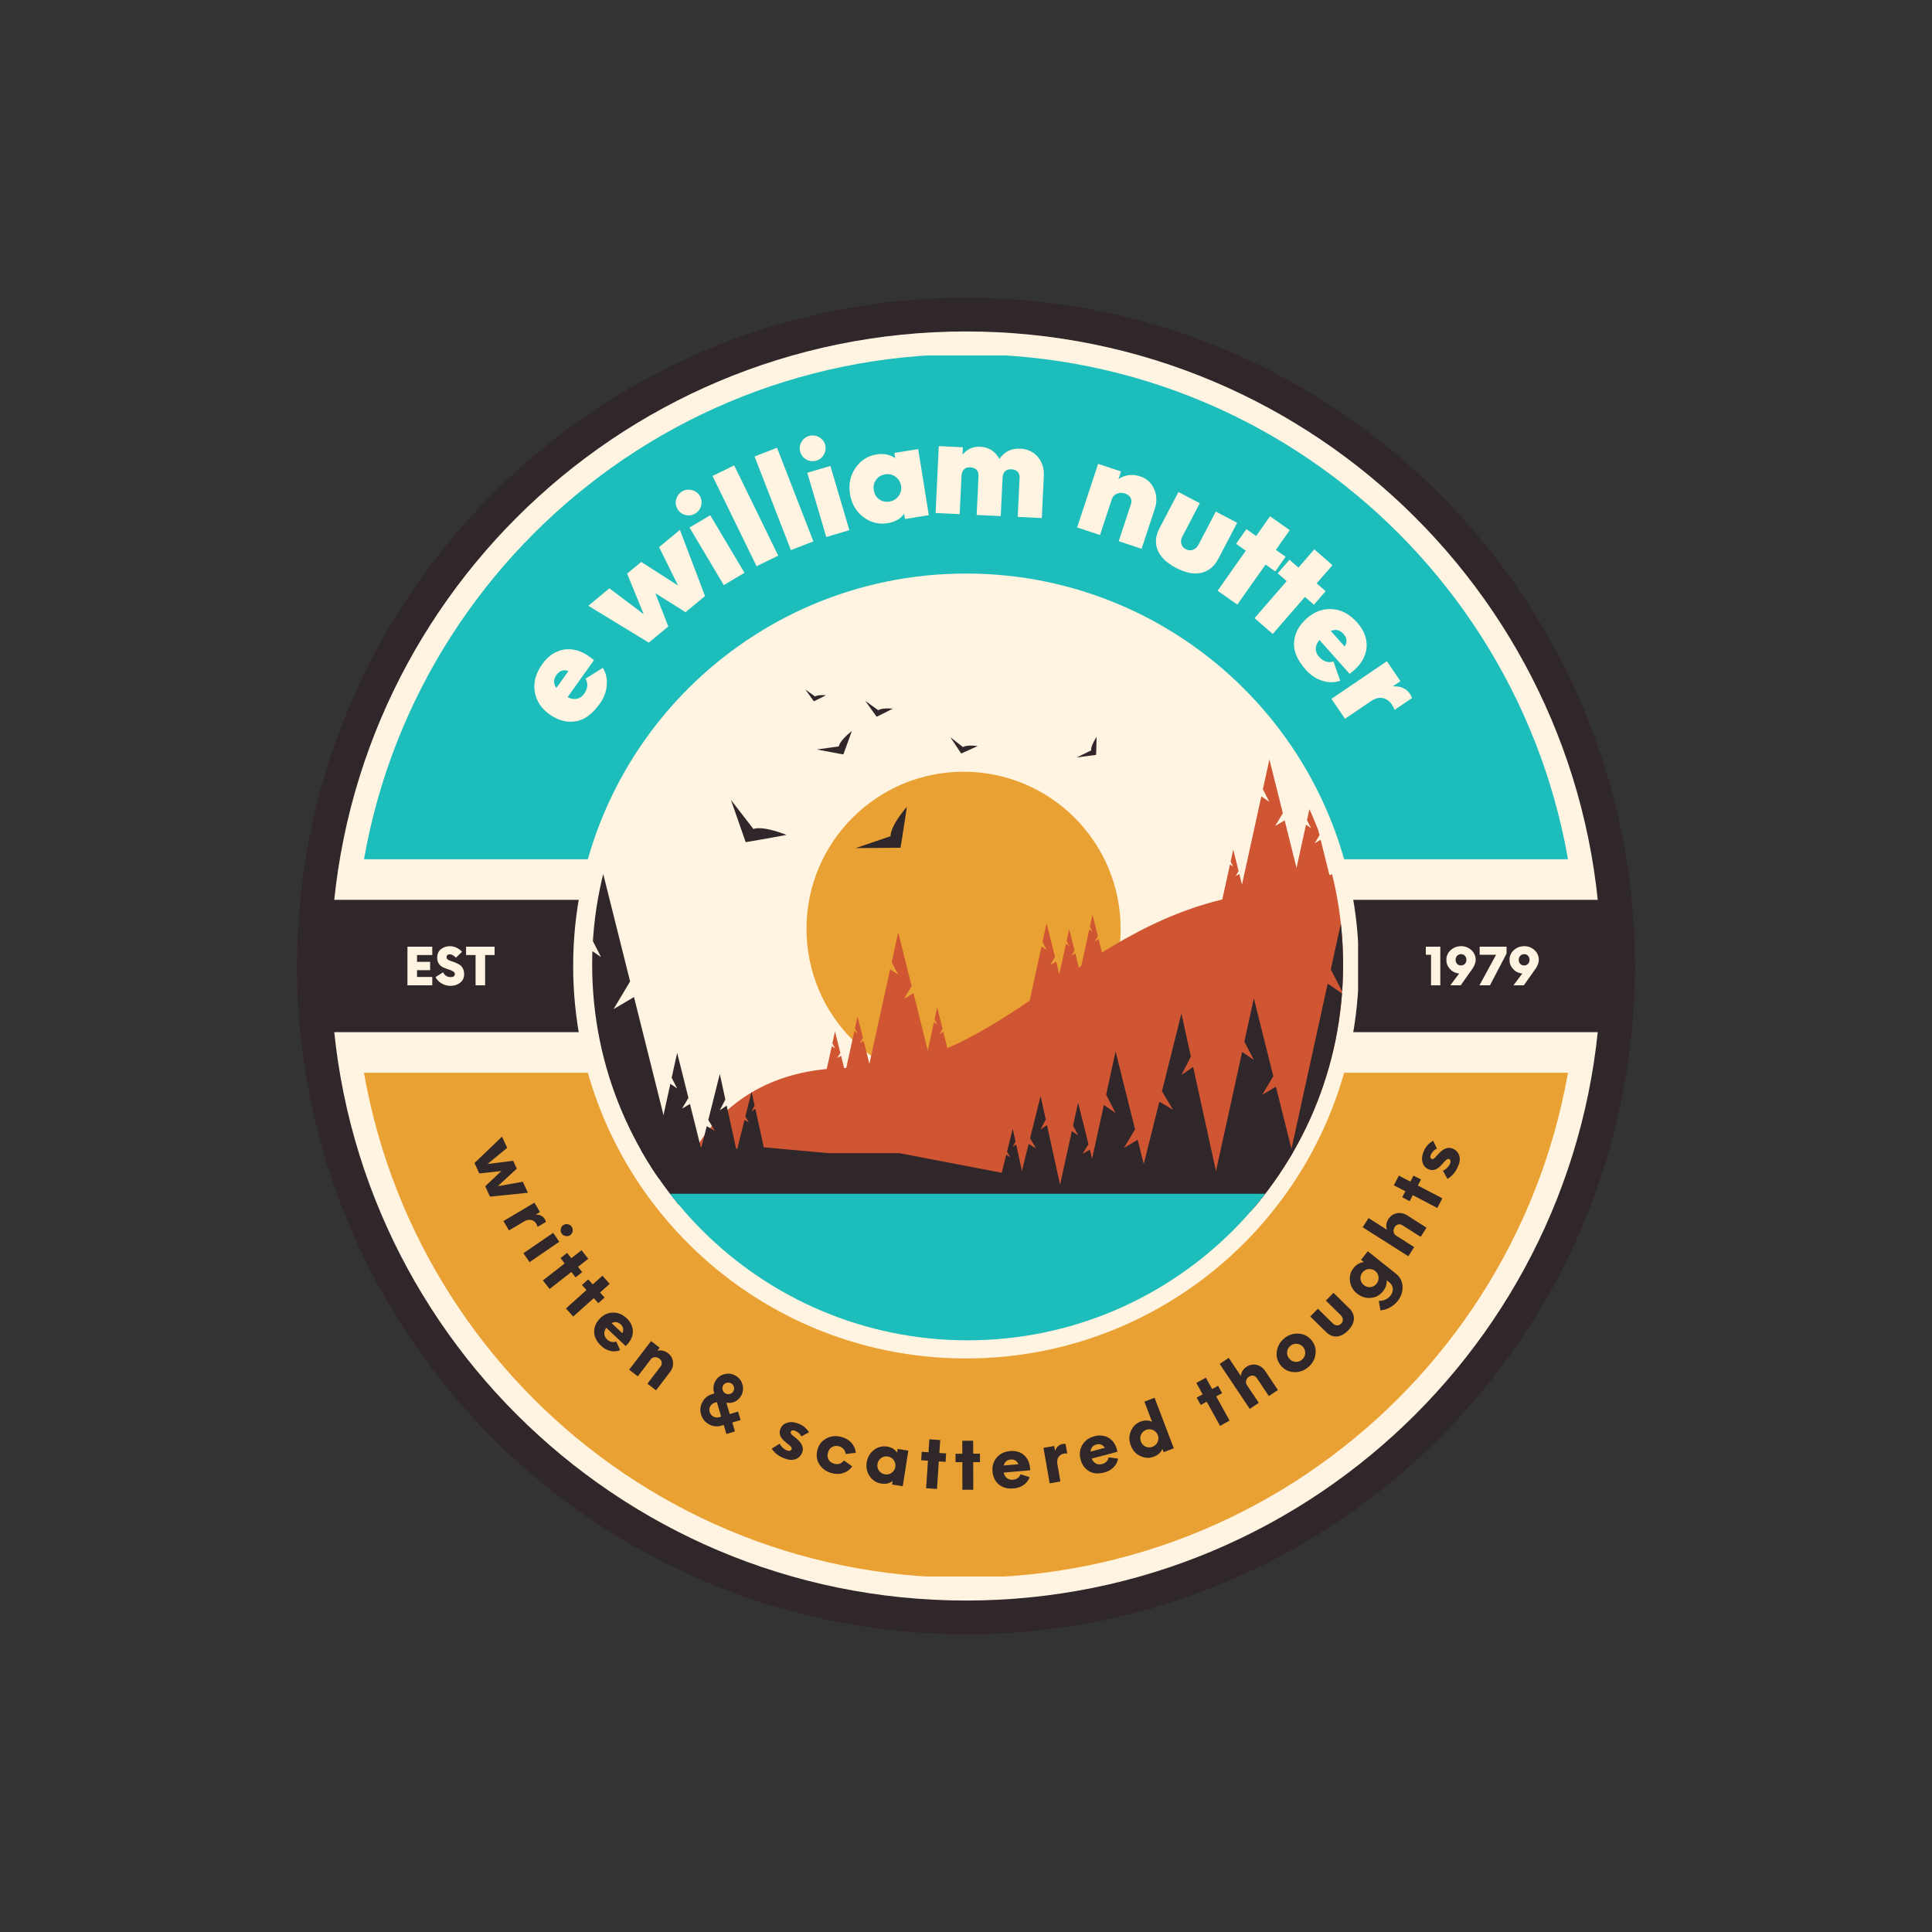 <svg xmlns="http://www.w3.org/2000/svg" xmlns:xlink="http://www.w3.org/1999/xlink" width="500" zoomAndPan="magnify" viewBox="0 0 375 375" height="500" preserveAspectRatio="xMidYMid meet" version="1.0"><rect x="0" y="0" width="375" height="375" fill="#333333" stroke="none"/><defs><g/><clipPath id="8d9423f545"><path d="M 57.656 57.781 L 317.344 57.781 L 317.344 317.473 L 57.656 317.473 Z M 57.656 57.781 " clip-rule="nonzero"/></clipPath><clipPath id="25d2f08c5e"><path d="M 187.5 57.781 C 115.789 57.781 57.656 115.859 57.656 187.5 C 57.656 259.141 115.789 317.219 187.5 317.219 C 259.211 317.219 317.344 259.141 317.344 187.5 C 317.344 115.859 259.211 57.781 187.5 57.781 Z M 187.5 57.781 " clip-rule="nonzero"/></clipPath><clipPath id="559358b57d"><path d="M 64.215 64.336 L 311 64.336 L 311 310.664 L 64.215 310.664 Z M 64.215 64.336 " clip-rule="nonzero"/></clipPath><clipPath id="3c720ccd69"><path d="M 187.5 64.336 C 119.41 64.336 64.215 119.477 64.215 187.5 C 64.215 255.523 119.41 310.664 187.5 310.664 C 255.59 310.664 310.785 255.523 310.785 187.5 C 310.785 119.477 255.59 64.336 187.5 64.336 Z M 187.5 64.336 " clip-rule="nonzero"/></clipPath><clipPath id="f078b0e2a9"><path d="M 68.75 187.5 L 306.5 187.5 L 306.5 306 L 68.75 306 Z M 68.75 187.5 " clip-rule="nonzero"/></clipPath><clipPath id="267d22aa42"><path d="M 68.492 68.996 L 306.242 68.996 L 306.242 187.496 L 68.492 187.496 Z M 68.492 68.996 " clip-rule="nonzero"/></clipPath><clipPath id="eb43218c73"><path d="M 67.336 166.785 L 307.664 166.785 L 307.664 208.215 L 67.336 208.215 Z M 67.336 166.785 " clip-rule="nonzero"/></clipPath><clipPath id="ac4d196b64"><path d="M 62.863 174.656 L 312.137 174.656 L 312.137 200.344 L 62.863 200.344 Z M 62.863 174.656 " clip-rule="nonzero"/></clipPath><clipPath id="23d93fbcb3"><path d="M 111.25 111.324 L 264 111.324 L 264 263.676 L 111.25 263.676 Z M 111.25 111.324 " clip-rule="nonzero"/></clipPath><clipPath id="fbe9a49059"><path d="M 187.5 111.324 C 145.387 111.324 111.25 145.43 111.25 187.5 C 111.25 229.57 145.387 263.676 187.5 263.676 C 229.613 263.676 263.75 229.57 263.75 187.5 C 263.75 145.43 229.613 111.324 187.5 111.324 Z M 187.5 111.324 " clip-rule="nonzero"/></clipPath><clipPath id="4a272d4e01"><path d="M 114.512 114.391 L 261 114.391 L 261 260.641 L 114.512 260.641 Z M 114.512 114.391 " clip-rule="nonzero"/></clipPath><clipPath id="dfd7f0c279"><path d="M 156 149 L 218 149 L 218 211 L 156 211 Z M 156 149 " clip-rule="nonzero"/></clipPath><clipPath id="47d126cbea"><path d="M 187.816 260.152 C 147.566 260.152 114.938 227.52 114.938 187.27 C 114.938 147.02 147.566 114.391 187.816 114.391 C 228.066 114.391 260.695 147.02 260.695 187.27 C 260.695 227.52 228.066 260.152 187.816 260.152 " clip-rule="nonzero"/></clipPath><clipPath id="8ec4a3043b"><path d="M 131 163 L 260.734 163 L 260.734 237 L 131 237 Z M 131 163 " clip-rule="nonzero"/></clipPath><clipPath id="34dc6cee66"><path d="M 187.816 260.152 C 147.566 260.152 114.938 227.52 114.938 187.27 C 114.938 147.02 147.566 114.391 187.816 114.391 C 228.066 114.391 260.695 147.02 260.695 187.27 C 260.695 227.52 228.066 260.152 187.816 260.152 " clip-rule="nonzero"/></clipPath><clipPath id="197fdad3aa"><path d="M 114.828 222 L 216 222 L 216 235 L 114.828 235 Z M 114.828 222 " clip-rule="nonzero"/></clipPath><clipPath id="0f8fbbb8cb"><path d="M 187.816 260.152 C 147.566 260.152 114.938 227.52 114.938 187.27 C 114.938 147.02 147.566 114.391 187.816 114.391 C 228.066 114.391 260.695 147.02 260.695 187.27 C 260.695 227.52 228.066 260.152 187.816 260.152 " clip-rule="nonzero"/></clipPath><clipPath id="aeadef1f02"><path d="M 248 176 L 260.734 176 L 260.734 233 L 248 233 Z M 248 176 " clip-rule="nonzero"/></clipPath><clipPath id="5233ce0774"><path d="M 187.816 260.152 C 147.566 260.152 114.938 227.52 114.938 187.27 C 114.938 147.02 147.566 114.391 187.816 114.391 C 228.066 114.391 260.695 147.02 260.695 187.27 C 260.695 227.52 228.066 260.152 187.816 260.152 " clip-rule="nonzero"/></clipPath><clipPath id="17de1ef1e2"><path d="M 168 180 L 182 180 L 182 210 L 168 210 Z M 168 180 " clip-rule="nonzero"/></clipPath><clipPath id="a80440ee04"><path d="M 187.816 260.152 C 147.566 260.152 114.938 227.52 114.938 187.27 C 114.938 147.02 147.566 114.391 187.816 114.391 C 228.066 114.391 260.695 147.02 260.695 187.27 C 260.695 227.52 228.066 260.152 187.816 260.152 " clip-rule="nonzero"/></clipPath><clipPath id="3d5eba5eec"><path d="M 240 147 L 254 147 L 254 176 L 240 176 Z M 240 147 " clip-rule="nonzero"/></clipPath><clipPath id="5b3c7b3aa4"><path d="M 187.816 260.152 C 147.566 260.152 114.938 227.52 114.938 187.27 C 114.938 147.02 147.566 114.391 187.816 114.391 C 228.066 114.391 260.695 147.02 260.695 187.27 C 260.695 227.52 228.066 260.152 187.816 260.152 " clip-rule="nonzero"/></clipPath><clipPath id="e35eead7d3"><path d="M 164 197 L 170 197 L 170 209 L 164 209 Z M 164 197 " clip-rule="nonzero"/></clipPath><clipPath id="f6b4222d50"><path d="M 187.816 260.152 C 147.566 260.152 114.938 227.52 114.938 187.27 C 114.938 147.02 147.566 114.391 187.816 114.391 C 228.066 114.391 260.695 147.02 260.695 187.27 C 260.695 227.52 228.066 260.152 187.816 260.152 " clip-rule="nonzero"/></clipPath><clipPath id="0bbd6a99de"><path d="M 179 195 L 185 195 L 185 207 L 179 207 Z M 179 195 " clip-rule="nonzero"/></clipPath><clipPath id="c48caf67a5"><path d="M 187.816 260.152 C 147.566 260.152 114.938 227.52 114.938 187.27 C 114.938 147.02 147.566 114.391 187.816 114.391 C 228.066 114.391 260.695 147.02 260.695 187.27 C 260.695 227.52 228.066 260.152 187.816 260.152 " clip-rule="nonzero"/></clipPath><clipPath id="8478a4cc7b"><path d="M 236 164 L 243 164 L 243 177 L 236 177 Z M 236 164 " clip-rule="nonzero"/></clipPath><clipPath id="5d8de6e6fb"><path d="M 187.816 260.152 C 147.566 260.152 114.938 227.52 114.938 187.27 C 114.938 147.02 147.566 114.391 187.816 114.391 C 228.066 114.391 260.695 147.02 260.695 187.27 C 260.695 227.52 228.066 260.152 187.816 260.152 " clip-rule="nonzero"/></clipPath><clipPath id="c2b3b9ed2b"><path d="M 205 180 L 211 180 L 211 192 L 205 192 Z M 205 180 " clip-rule="nonzero"/></clipPath><clipPath id="a1720731ab"><path d="M 187.816 260.152 C 147.566 260.152 114.938 227.52 114.938 187.27 C 114.938 147.02 147.566 114.391 187.816 114.391 C 228.066 114.391 260.695 147.02 260.695 187.27 C 260.695 227.52 228.066 260.152 187.816 260.152 " clip-rule="nonzero"/></clipPath><clipPath id="f7847ebe61"><path d="M 209 177 L 215 177 L 215 189 L 209 189 Z M 209 177 " clip-rule="nonzero"/></clipPath><clipPath id="9d6192109f"><path d="M 187.816 260.152 C 147.566 260.152 114.938 227.52 114.938 187.27 C 114.938 147.02 147.566 114.391 187.816 114.391 C 228.066 114.391 260.695 147.02 260.695 187.27 C 260.695 227.52 228.066 260.152 187.816 260.152 " clip-rule="nonzero"/></clipPath><clipPath id="ed65f8b421"><path d="M 250 155 L 259 155 L 259 174 L 250 174 Z M 250 155 " clip-rule="nonzero"/></clipPath><clipPath id="431b8bf8e6"><path d="M 187.816 260.152 C 147.566 260.152 114.938 227.52 114.938 187.27 C 114.938 147.02 147.566 114.391 187.816 114.391 C 228.066 114.391 260.695 147.02 260.695 187.27 C 260.695 227.52 228.066 260.152 187.816 260.152 " clip-rule="nonzero"/></clipPath><clipPath id="053867f2e6"><path d="M 199 179 L 208 179 L 208 197 L 199 197 Z M 199 179 " clip-rule="nonzero"/></clipPath><clipPath id="3595f031de"><path d="M 187.816 260.152 C 147.566 260.152 114.938 227.52 114.938 187.27 C 114.938 147.02 147.566 114.391 187.816 114.391 C 228.066 114.391 260.695 147.02 260.695 187.27 C 260.695 227.52 228.066 260.152 187.816 260.152 " clip-rule="nonzero"/></clipPath><clipPath id="15be61c349"><path d="M 159 200 L 165 200 L 165 212 L 159 212 Z M 159 200 " clip-rule="nonzero"/></clipPath><clipPath id="207421a777"><path d="M 187.816 260.152 C 147.566 260.152 114.938 227.52 114.938 187.27 C 114.938 147.02 147.566 114.391 187.816 114.391 C 228.066 114.391 260.695 147.02 260.695 187.27 C 260.695 227.52 228.066 260.152 187.816 260.152 " clip-rule="nonzero"/></clipPath><clipPath id="0ff5db21cb"><path d="M 114.828 167 L 132 167 L 132 229 L 114.828 229 Z M 114.828 167 " clip-rule="nonzero"/></clipPath><clipPath id="f4632a9b07"><path d="M 187.816 260.152 C 147.566 260.152 114.938 227.52 114.938 187.27 C 114.938 147.02 147.566 114.391 187.816 114.391 C 228.066 114.391 260.695 147.02 260.695 187.27 C 260.695 227.52 228.066 260.152 187.816 260.152 " clip-rule="nonzero"/></clipPath><clipPath id="a6c2c2efc4"><path d="M 234 193 L 254 193 L 254 235 L 234 235 Z M 234 193 " clip-rule="nonzero"/></clipPath><clipPath id="1086104e4d"><path d="M 187.816 260.152 C 147.566 260.152 114.938 227.52 114.938 187.27 C 114.938 147.02 147.566 114.391 187.816 114.391 C 228.066 114.391 260.695 147.02 260.695 187.27 C 260.695 227.52 228.066 260.152 187.816 260.152 " clip-rule="nonzero"/></clipPath><clipPath id="dbb8a7acc0"><path d="M 207 204 L 227 204 L 227 245 L 207 245 Z M 207 204 " clip-rule="nonzero"/></clipPath><clipPath id="290cf099bf"><path d="M 187.816 260.152 C 147.566 260.152 114.938 227.52 114.938 187.27 C 114.938 147.02 147.566 114.391 187.816 114.391 C 228.066 114.391 260.695 147.02 260.695 187.27 C 260.695 227.52 228.066 260.152 187.816 260.152 " clip-rule="nonzero"/></clipPath><clipPath id="de6ce0ad4e"><path d="M 204 214 L 215 214 L 215 236 L 204 236 Z M 204 214 " clip-rule="nonzero"/></clipPath><clipPath id="439f861e59"><path d="M 187.816 260.152 C 147.566 260.152 114.938 227.52 114.938 187.27 C 114.938 147.02 147.566 114.391 187.816 114.391 C 228.066 114.391 260.695 147.02 260.695 187.27 C 260.695 227.52 228.066 260.152 187.816 260.152 " clip-rule="nonzero"/></clipPath><clipPath id="978cb4d605"><path d="M 126 204 L 138 204 L 138 228 L 126 228 Z M 126 204 " clip-rule="nonzero"/></clipPath><clipPath id="2ee08d1035"><path d="M 187.816 260.152 C 147.566 260.152 114.938 227.52 114.938 187.27 C 114.938 147.02 147.566 114.391 187.816 114.391 C 228.066 114.391 260.695 147.02 260.695 187.27 C 260.695 227.52 228.066 260.152 187.816 260.152 " clip-rule="nonzero"/></clipPath><clipPath id="23a045f82d"><path d="M 219 196 L 239 196 L 239 238 L 219 238 Z M 219 196 " clip-rule="nonzero"/></clipPath><clipPath id="e989840dbc"><path d="M 187.816 260.152 C 147.566 260.152 114.938 227.52 114.938 187.27 C 114.938 147.02 147.566 114.391 187.816 114.391 C 228.066 114.391 260.695 147.02 260.695 187.27 C 260.695 227.52 228.066 260.152 187.816 260.152 " clip-rule="nonzero"/></clipPath><clipPath id="8212c5281d"><path d="M 260 198 L 260.734 198 L 260.734 240 L 260 240 Z M 260 198 " clip-rule="nonzero"/></clipPath><clipPath id="2b1454c471"><path d="M 187.816 260.152 C 147.566 260.152 114.938 227.52 114.938 187.27 C 114.938 147.02 147.566 114.391 187.816 114.391 C 228.066 114.391 260.695 147.02 260.695 187.27 C 260.695 227.52 228.066 260.152 187.816 260.152 " clip-rule="nonzero"/></clipPath><clipPath id="e66d8a6d82"><path d="M 196 212 L 207 212 L 207 235 L 196 235 Z M 196 212 " clip-rule="nonzero"/></clipPath><clipPath id="b6b945c5ed"><path d="M 187.816 260.152 C 147.566 260.152 114.938 227.52 114.938 187.27 C 114.938 147.02 147.566 114.391 187.816 114.391 C 228.066 114.391 260.695 147.02 260.695 187.27 C 260.695 227.52 228.066 260.152 187.816 260.152 " clip-rule="nonzero"/></clipPath><clipPath id="21a3944c36"><path d="M 133 208 L 145 208 L 145 233 L 133 233 Z M 133 208 " clip-rule="nonzero"/></clipPath><clipPath id="2164e13c15"><path d="M 187.816 260.152 C 147.566 260.152 114.938 227.52 114.938 187.27 C 114.938 147.02 147.566 114.391 187.816 114.391 C 228.066 114.391 260.695 147.02 260.695 187.27 C 260.695 227.52 228.066 260.152 187.816 260.152 " clip-rule="nonzero"/></clipPath><clipPath id="bf61c2b839"><path d="M 193 219 L 200 219 L 200 232 L 193 232 Z M 193 219 " clip-rule="nonzero"/></clipPath><clipPath id="3f193c2c0e"><path d="M 187.816 260.152 C 147.566 260.152 114.938 227.52 114.938 187.27 C 114.938 147.02 147.566 114.391 187.816 114.391 C 228.066 114.391 260.695 147.02 260.695 187.27 C 260.695 227.52 228.066 260.152 187.816 260.152 " clip-rule="nonzero"/></clipPath><clipPath id="3ac57a4370"><path d="M 142 211 L 149 211 L 149 225 L 142 225 Z M 142 211 " clip-rule="nonzero"/></clipPath><clipPath id="4ab6914bbc"><path d="M 187.816 260.152 C 147.566 260.152 114.938 227.52 114.938 187.27 C 114.938 147.02 147.566 114.391 187.816 114.391 C 228.066 114.391 260.695 147.02 260.695 187.27 C 260.695 227.52 228.066 260.152 187.816 260.152 " clip-rule="nonzero"/></clipPath><clipPath id="95d102aac8"><path d="M 114.828 189 L 117 189 L 117 230 L 114.828 230 Z M 114.828 189 " clip-rule="nonzero"/></clipPath><clipPath id="53553c4549"><path d="M 187.816 260.152 C 147.566 260.152 114.938 227.52 114.938 187.27 C 114.938 147.02 147.566 114.391 187.816 114.391 C 228.066 114.391 260.695 147.02 260.695 187.27 C 260.695 227.52 228.066 260.152 187.816 260.152 " clip-rule="nonzero"/></clipPath><clipPath id="a76ce141b1"><path d="M 114.828 231 L 260.734 231 L 260.734 260.152 L 114.828 260.152 Z M 114.828 231 " clip-rule="nonzero"/></clipPath><clipPath id="458037d3cc"><path d="M 187.816 260.152 C 147.566 260.152 114.938 227.52 114.938 187.27 C 114.938 147.02 147.566 114.391 187.816 114.391 C 228.066 114.391 260.695 147.02 260.695 187.27 C 260.695 227.52 228.066 260.152 187.816 260.152 " clip-rule="nonzero"/></clipPath><clipPath id="1f7fbb55e6"><path d="M 218 248 L 260.734 248 L 260.734 260.152 L 218 260.152 Z M 218 248 " clip-rule="nonzero"/></clipPath><clipPath id="2b66c1e23b"><path d="M 187.816 260.152 C 147.566 260.152 114.938 227.52 114.938 187.27 C 114.938 147.02 147.566 114.391 187.816 114.391 C 228.066 114.391 260.695 147.02 260.695 187.27 C 260.695 227.52 228.066 260.152 187.816 260.152 " clip-rule="nonzero"/></clipPath><clipPath id="fdf2dfc864"><path d="M 158 141 L 166 141 L 166 147 L 158 147 Z M 158 141 " clip-rule="nonzero"/></clipPath><clipPath id="ac900a7eb7"><path d="M 187.816 260.152 C 147.566 260.152 114.938 227.52 114.938 187.27 C 114.938 147.02 147.566 114.391 187.816 114.391 C 228.066 114.391 260.695 147.02 260.695 187.27 C 260.695 227.52 228.066 260.152 187.816 260.152 " clip-rule="nonzero"/></clipPath><clipPath id="839a6fb0ba"><path d="M 141 155 L 153 155 L 153 164 L 141 164 Z M 141 155 " clip-rule="nonzero"/></clipPath><clipPath id="2f41d3af04"><path d="M 187.816 260.152 C 147.566 260.152 114.938 227.52 114.938 187.27 C 114.938 147.02 147.566 114.391 187.816 114.391 C 228.066 114.391 260.695 147.02 260.695 187.27 C 260.695 227.52 228.066 260.152 187.816 260.152 " clip-rule="nonzero"/></clipPath><clipPath id="e2b22afe7a"><path d="M 166 156 L 177 156 L 177 165 L 166 165 Z M 166 156 " clip-rule="nonzero"/></clipPath><clipPath id="c6c2fa0f30"><path d="M 187.816 260.152 C 147.566 260.152 114.938 227.52 114.938 187.27 C 114.938 147.02 147.566 114.391 187.816 114.391 C 228.066 114.391 260.695 147.02 260.695 187.27 C 260.695 227.52 228.066 260.152 187.816 260.152 " clip-rule="nonzero"/></clipPath><clipPath id="a0a9e2dd45"><path d="M 208 143 L 213 143 L 213 148 L 208 148 Z M 208 143 " clip-rule="nonzero"/></clipPath><clipPath id="69719e751f"><path d="M 187.816 260.152 C 147.566 260.152 114.938 227.52 114.938 187.27 C 114.938 147.02 147.566 114.391 187.816 114.391 C 228.066 114.391 260.695 147.02 260.695 187.27 C 260.695 227.52 228.066 260.152 187.816 260.152 " clip-rule="nonzero"/></clipPath><clipPath id="d321261add"><path d="M 184 143 L 190 143 L 190 147 L 184 147 Z M 184 143 " clip-rule="nonzero"/></clipPath><clipPath id="027d2b328e"><path d="M 187.816 260.152 C 147.566 260.152 114.938 227.52 114.938 187.27 C 114.938 147.02 147.566 114.391 187.816 114.391 C 228.066 114.391 260.695 147.02 260.695 187.27 C 260.695 227.52 228.066 260.152 187.816 260.152 " clip-rule="nonzero"/></clipPath><clipPath id="5fae828602"><path d="M 167 136 L 174 136 L 174 140 L 167 140 Z M 167 136 " clip-rule="nonzero"/></clipPath><clipPath id="e12fcc2243"><path d="M 187.816 260.152 C 147.566 260.152 114.938 227.52 114.938 187.27 C 114.938 147.02 147.566 114.391 187.816 114.391 C 228.066 114.391 260.695 147.02 260.695 187.27 C 260.695 227.52 228.066 260.152 187.816 260.152 " clip-rule="nonzero"/></clipPath><clipPath id="d7f1344d6e"><path d="M 156 133 L 161 133 L 161 137 L 156 137 Z M 156 133 " clip-rule="nonzero"/></clipPath><clipPath id="91ffd076f5"><path d="M 187.816 260.152 C 147.566 260.152 114.938 227.52 114.938 187.27 C 114.938 147.02 147.566 114.391 187.816 114.391 C 228.066 114.391 260.695 147.02 260.695 187.27 C 260.695 227.52 228.066 260.152 187.816 260.152 " clip-rule="nonzero"/></clipPath></defs><g clip-path="url(#8d9423f545)"><g clip-path="url(#25d2f08c5e)"><path fill="#2f272a" d="M 57.656 57.781 L 317.344 57.781 L 317.344 317.473 L 57.656 317.473 Z M 57.656 57.781 " fill-opacity="1" fill-rule="nonzero"/></g></g><g clip-path="url(#559358b57d)"><g clip-path="url(#3c720ccd69)"><path fill="#fff3e1" d="M 64.215 64.336 L 310.543 64.336 L 310.543 310.664 L 64.215 310.664 Z M 64.215 64.336 " fill-opacity="1" fill-rule="nonzero"/></g></g><g clip-path="url(#f078b0e2a9)"><path fill="#eaa133" d="M 306.141 187.5 C 306.141 253.09 252.988 306.246 187.395 306.246 C 121.805 306.246 68.852 253.09 68.852 187.5 Z M 306.141 187.5 " fill-opacity="1" fill-rule="nonzero"/></g><g clip-path="url(#267d22aa42)"><path fill="#1dbdbb" d="M 68.852 187.496 C 68.852 121.906 122.004 68.75 187.598 68.75 C 253.188 68.75 306.141 121.906 306.141 187.496 Z M 68.852 187.496 " fill-opacity="1" fill-rule="nonzero"/></g><g clip-path="url(#eb43218c73)"><path fill="#fff3e1" d="M 67.336 166.785 L 307.68 166.785 L 307.68 208.215 L 67.336 208.215 Z M 67.336 166.785 " fill-opacity="1" fill-rule="nonzero"/></g><g clip-path="url(#ac4d196b64)"><path fill="#2f272a" d="M 62.863 174.656 L 312.141 174.656 L 312.141 200.344 L 62.863 200.344 Z M 62.863 174.656 " fill-opacity="1" fill-rule="nonzero"/></g><g fill="#fff3e1" fill-opacity="1"><g transform="translate(111.41, 143.158)"><g><path d="M 3.043 -15.68 C 1.348 -16.887 -0.312 -17.336 -1.965 -17.078 C -3.609 -16.785 -5.004 -15.863 -6.148 -14.254 C -7.434 -12.453 -7.914 -10.66 -7.617 -8.883 C -7.301 -7.09 -6.352 -5.648 -4.762 -4.516 C -3.113 -3.336 -1.43 -2.871 0.293 -3.145 C 2.004 -3.391 3.562 -4.547 5.012 -6.578 C 5.797 -7.68 6.254 -8.855 6.355 -10.121 C 6.484 -11.371 6.219 -12.52 5.602 -13.535 L 2.242 -11.426 C 2.777 -10.473 2.68 -9.488 1.973 -8.492 C 1.609 -7.984 1.145 -7.645 0.586 -7.535 C 0.047 -7.406 -0.586 -7.508 -1.238 -7.844 L 3.879 -15.02 Z M -3.41 -12.141 C -2.809 -12.984 -2.012 -13.25 -1.078 -12.902 L -3.418 -9.621 C -4.02 -10.434 -4.031 -11.273 -3.41 -12.141 Z M -3.41 -12.141 "/></g></g></g><g fill="#fff3e1" fill-opacity="1"><g transform="translate(119.776, 131.722)"><g/></g></g><g fill="#fff3e1" fill-opacity="1"><g transform="translate(122.695, 127.42)"><g><path d="M 5.234 -21.223 L 8.91 -13.77 L 1.77 -18.352 L -0.969 -16.078 L 2.246 -8.207 L -4.414 -13.227 L -8.496 -9.84 L 3.242 -2.688 L 7.023 -5.824 L 4.508 -12.281 L 10.367 -8.594 L 14.148 -11.73 L 9.277 -24.574 Z M 5.234 -21.223 "/></g></g></g><g fill="#fff3e1" fill-opacity="1"><g transform="translate(138.967, 114.473)"><g><path d="M -4.027 -14.785 C -3.449 -15.133 -3.055 -15.641 -2.883 -16.316 C -2.711 -16.992 -2.793 -17.641 -3.141 -18.223 C -3.484 -18.801 -4.016 -19.184 -4.691 -19.355 C -5.355 -19.504 -6.004 -19.422 -6.582 -19.074 C -7.164 -18.73 -7.543 -18.199 -7.73 -17.543 C -7.902 -16.867 -7.797 -16.234 -7.449 -15.652 C -7.105 -15.074 -6.598 -14.68 -5.918 -14.508 C -5.242 -14.336 -4.609 -14.441 -4.027 -14.785 Z M 1.52 -0.906 L 5.539 -3.301 L -1.113 -14.465 L -5.133 -12.07 Z M 1.52 -0.906 "/></g></g></g><g fill="#fff3e1" fill-opacity="1"><g transform="translate(145.214, 110.702)"><g><path d="M 1.637 -0.797 L 5.84 -2.852 L -2.711 -20.371 L -6.914 -18.32 Z M 1.637 -0.797 "/></g></g></g><g fill="#fff3e1" fill-opacity="1"><g transform="translate(151.819, 107.434)"><g><path d="M 1.695 -0.66 L 6.059 -2.352 L -1 -20.527 L -5.359 -18.832 Z M 1.695 -0.66 "/></g></g></g><g fill="#fff3e1" fill-opacity="1"><g transform="translate(158.68, 104.73)"><g><path d="M -0.242 -15.324 C 0.406 -15.516 0.914 -15.91 1.246 -16.523 C 1.582 -17.137 1.66 -17.781 1.469 -18.43 C 1.277 -19.078 0.859 -19.578 0.246 -19.914 C -0.359 -20.223 -1.008 -20.301 -1.656 -20.109 C -2.305 -19.918 -2.805 -19.5 -3.145 -18.91 C -3.48 -18.297 -3.535 -17.66 -3.344 -17.012 C -3.152 -16.363 -2.758 -15.855 -2.145 -15.52 C -1.531 -15.188 -0.891 -15.133 -0.242 -15.324 Z M 1.695 -0.5 L 6.184 -1.824 L 2.5 -14.293 L -1.984 -12.965 Z M 1.695 -0.5 "/></g></g></g><g fill="#fff3e1" fill-opacity="1"><g transform="translate(165.115, 102.436)"><g><path d="M 8.488 -14.527 L 8.652 -13.5 C 7.645 -14.207 6.445 -14.461 5.031 -14.234 C 3.285 -13.957 1.906 -13.051 0.906 -11.57 C -0.094 -10.094 -0.43 -8.41 -0.133 -6.562 C 0.168 -4.688 1.016 -3.191 2.426 -2.102 C 3.84 -1.012 5.43 -0.609 7.176 -0.891 C 8.59 -1.117 9.652 -1.707 10.383 -2.723 L 10.547 -1.695 L 15.168 -2.438 L 13.105 -15.27 Z M 7.555 -5.086 C 6.785 -4.961 6.133 -5.094 5.535 -5.523 C 4.941 -5.953 4.609 -6.531 4.488 -7.305 C 4.367 -8.047 4.5 -8.699 4.93 -9.297 C 5.359 -9.891 5.938 -10.246 6.707 -10.371 C 7.426 -10.488 8.109 -10.332 8.703 -9.902 C 9.301 -9.473 9.66 -8.871 9.773 -8.152 C 9.895 -7.41 9.734 -6.75 9.305 -6.156 C 8.875 -5.559 8.273 -5.199 7.555 -5.086 Z M 7.555 -5.086 "/></g></g></g><g fill="#fff3e1" fill-opacity="1"><g transform="translate(179.781, 99.487)"><g><path d="M 18.262 -12.402 C 16.52 -12.484 15.164 -11.82 14.211 -10.41 C 13.371 -11.906 12.133 -12.695 10.473 -12.773 C 9.094 -12.84 7.953 -12.32 7.043 -11.246 L 7.109 -12.672 L 2.438 -12.895 L 1.816 0.086 L 6.492 0.309 L 6.84 -7.012 C 6.898 -8.234 7.473 -8.832 8.562 -8.777 C 9.082 -8.754 9.465 -8.578 9.766 -8.305 C 10.035 -8.008 10.172 -7.609 10.152 -7.141 L 9.789 0.465 L 14.461 0.688 L 14.812 -6.633 C 14.871 -7.855 15.445 -8.453 16.535 -8.398 C 17.055 -8.375 17.438 -8.199 17.734 -7.926 C 18.008 -7.625 18.145 -7.23 18.121 -6.762 L 17.762 0.844 L 22.434 1.066 L 22.824 -7.137 C 22.895 -8.59 22.484 -9.809 21.648 -10.812 C 20.809 -11.789 19.664 -12.336 18.262 -12.402 Z M 18.262 -12.402 "/></g></g></g><g fill="#fff3e1" fill-opacity="1"><g transform="translate(201.92, 101.07)"><g/></g></g><g fill="#fff3e1" fill-opacity="1"><g transform="translate(207.339, 101.81)"><g><path d="M 14.008 -9.336 C 12.453 -9.848 11.023 -9.664 9.758 -8.824 L 10.246 -10.305 L 5.805 -11.77 L 1.727 0.57 L 6.172 2.039 L 8.469 -4.922 C 8.633 -5.418 8.938 -5.754 9.422 -5.977 C 9.906 -6.199 10.43 -6.219 11.023 -6.023 C 11.516 -5.859 11.863 -5.582 12.078 -5.238 C 12.285 -4.867 12.336 -4.441 12.188 -3.996 L 9.801 3.238 L 14.242 4.703 L 16.82 -3.094 C 17.266 -4.453 17.199 -5.734 16.66 -6.926 C 16.121 -8.117 15.242 -8.926 14.008 -9.336 Z M 14.008 -9.336 "/></g></g></g><g fill="#fff3e1" fill-opacity="1"><g transform="translate(221.323, 106.294)"><g><path d="M 6.949 3.934 C 8.793 4.898 10.414 5.219 11.852 4.887 C 13.25 4.562 14.359 3.676 15.133 2.203 L 18.809 -4.82 L 14.664 -6.992 L 11.266 -0.496 C 11.023 -0.039 10.656 0.27 10.188 0.434 C 9.723 0.602 9.281 0.547 8.844 0.316 C 8.406 0.086 8.109 -0.242 7.977 -0.723 C 7.848 -1.203 7.914 -1.664 8.156 -2.125 L 11.555 -8.621 L 7.41 -10.789 L 3.734 -3.766 C 2.961 -2.293 2.828 -0.867 3.387 0.48 C 3.918 1.816 5.105 2.969 6.949 3.934 Z M 6.949 3.934 "/></g></g></g><g fill="#fff3e1" fill-opacity="1"><g transform="translate(234.124, 113.107)"><g><path d="M 15.41 -5.047 L 13.52 -6.379 L 16.215 -10.203 L 12.387 -12.898 L 9.695 -9.07 L 7.801 -10.402 L 5.797 -7.555 L 7.688 -6.223 L 2.211 1.555 L 6.035 4.25 L 11.516 -3.527 L 13.406 -2.195 Z M 15.41 -5.047 "/></g></g></g><g fill="#fff3e1" fill-opacity="1"><g transform="translate(241.467, 118.206)"><g><path d="M 15.844 -3.457 L 14.094 -4.977 L 17.164 -8.508 L 13.629 -11.578 L 10.562 -8.043 L 8.816 -9.559 L 6.531 -6.93 L 8.277 -5.414 L 2.043 1.773 L 5.574 4.84 L 11.812 -2.344 L 13.559 -0.828 Z M 15.844 -3.457 "/></g></g></g><g fill="#fff3e1" fill-opacity="1"><g transform="translate(248.176, 123.679)"><g><path d="M 14.613 6.445 C 16.168 5.062 16.973 3.543 17.09 1.875 C 17.168 0.203 16.574 -1.359 15.262 -2.836 C 13.793 -4.484 12.148 -5.355 10.352 -5.457 C 8.531 -5.547 6.914 -4.938 5.457 -3.641 C 3.945 -2.293 3.117 -0.758 3 0.984 C 2.863 2.707 3.645 4.484 5.305 6.348 C 6.203 7.355 7.246 8.062 8.461 8.445 C 9.652 8.844 10.828 8.84 11.957 8.461 L 10.645 4.723 C 9.598 5.031 8.656 4.719 7.844 3.805 C 7.43 3.34 7.203 2.812 7.215 2.242 C 7.211 1.688 7.449 1.094 7.922 0.531 L 13.785 7.113 Z M 12.594 -0.633 C 13.285 0.145 13.367 0.977 12.82 1.809 L 10.141 -1.199 C 11.066 -1.605 11.887 -1.43 12.594 -0.633 Z M 12.594 -0.633 "/></g></g></g><g fill="#fff3e1" fill-opacity="1"><g transform="translate(257.413, 134.133)"><g><path d="M 16.254 0.535 C 15.555 -0.5 14.434 -0.992 12.922 -0.91 L 14.406 -1.918 L 11.777 -5.789 L 1.02 1.508 L 3.648 5.379 L 8.641 1.992 C 9.457 1.438 10.211 1.211 10.934 1.348 C 11.656 1.488 12.266 1.922 12.762 2.652 C 12.938 2.91 13.098 3.242 13.281 3.652 L 16.637 1.375 C 16.59 1.121 16.461 0.836 16.254 0.535 Z M 16.254 0.535 "/></g></g></g><g fill="#2f272a" fill-opacity="1"><g transform="translate(91.111, 223.607)"><g><path d="M 10.371 5.77 L 5.512 6.629 L 9.199 3.23 L 8.496 1.703 L 3.523 2.32 L 7.332 -0.812 L 6.328 -2.984 L 0.984 2.133 L 1.918 4.156 L 6.215 3.68 L 3.07 6.645 L 4 8.664 L 11.359 7.906 Z M 10.371 5.77 "/></g></g></g><g fill="#2f272a" fill-opacity="1"><g transform="translate(97.174, 236.096)"><g><path d="M 8.586 0.562 C 8.223 -0.051 7.625 -0.348 6.797 -0.344 L 7.637 -0.844 L 6.559 -2.66 L 0.543 0.914 L 1.625 2.73 L 4.547 0.992 C 5.027 0.707 5.473 0.605 5.918 0.699 C 6.344 0.789 6.691 1.039 6.941 1.461 C 7.027 1.605 7.09 1.793 7.172 2.039 L 8.781 1.082 C 8.758 0.934 8.703 0.754 8.586 0.562 Z M 8.586 0.562 "/></g></g></g><g fill="#2f272a" fill-opacity="1"><g transform="translate(101.002, 242.382)"><g><path d="M 8.02 -2.949 C 8.195 -2.695 8.445 -2.531 8.777 -2.469 C 9.098 -2.398 9.398 -2.453 9.664 -2.633 C 9.93 -2.816 10.09 -3.078 10.148 -3.391 C 10.195 -3.711 10.145 -4.016 9.961 -4.281 C 9.777 -4.547 9.516 -4.707 9.207 -4.762 C 8.887 -4.832 8.594 -4.766 8.328 -4.586 C 8.062 -4.402 7.895 -4.152 7.844 -3.828 C 7.773 -3.512 7.84 -3.215 8.02 -2.949 Z M 0.594 0.867 L 1.781 2.598 L 7.551 -1.355 L 6.367 -3.09 Z M 0.594 0.867 "/></g></g></g><g fill="#2f272a" fill-opacity="1"><g transform="translate(104.413, 247.294)"><g><path d="M 8.59 -0.371 L 7.781 -1.41 L 9.766 -2.961 L 8.465 -4.625 L 6.48 -3.074 L 5.668 -4.109 L 4.379 -3.102 L 5.188 -2.066 L 0.965 1.234 L 2.266 2.898 L 6.488 -0.402 L 7.301 0.637 Z M 8.59 -0.371 "/></g></g></g><g fill="#2f272a" fill-opacity="1"><g transform="translate(108.8, 252.808)"><g><path d="M 8.543 -0.957 L 7.668 -1.934 L 9.539 -3.617 L 8.129 -5.191 L 6.254 -3.508 L 5.375 -4.484 L 4.156 -3.395 L 5.035 -2.414 L 1.047 1.168 L 2.457 2.738 L 6.449 -0.84 L 7.328 0.137 Z M 8.543 -0.957 "/></g></g></g><g fill="#2f272a" fill-opacity="1"><g transform="translate(113.582, 258.116)"><g><path d="M 8.195 2.809 C 8.922 2.016 9.273 1.152 9.254 0.234 C 9.215 -0.688 8.824 -1.516 8.07 -2.227 C 7.246 -3.004 6.344 -3.371 5.352 -3.34 C 4.363 -3.312 3.523 -2.91 2.816 -2.156 C 2.086 -1.379 1.719 -0.52 1.746 0.434 C 1.766 1.391 2.227 2.289 3.137 3.141 C 3.656 3.633 4.238 3.949 4.906 4.098 C 5.566 4.258 6.195 4.195 6.793 3.949 L 6.031 2.273 C 5.383 2.508 4.785 2.367 4.246 1.859 C 3.93 1.562 3.75 1.223 3.719 0.809 C 3.684 0.395 3.812 -0.008 4.098 -0.391 L 7.848 3.137 Z M 6.898 -1.062 C 7.406 -0.582 7.516 0 7.219 0.66 L 5.129 -1.305 C 5.781 -1.633 6.379 -1.551 6.898 -1.062 Z M 6.898 -1.062 "/></g></g></g><g fill="#2f272a" fill-opacity="1"><g transform="translate(121.269, 265.213)"><g><path d="M 8.418 -2.543 C 7.773 -3.035 7.082 -3.195 6.344 -3.059 L 6.777 -3.625 L 5.098 -4.91 L 0.844 0.648 L 2.523 1.934 L 5.066 -1.391 C 5.254 -1.633 5.508 -1.758 5.824 -1.781 C 6.129 -1.809 6.43 -1.719 6.719 -1.5 C 6.977 -1.305 7.125 -1.062 7.172 -0.781 C 7.211 -0.508 7.145 -0.238 6.957 0.008 L 4.387 3.363 L 6.066 4.645 L 8.789 1.09 C 9.25 0.492 9.434 -0.16 9.359 -0.852 C 9.277 -1.551 8.973 -2.117 8.418 -2.543 Z M 8.418 -2.543 "/></g></g></g><g fill="#2f272a" fill-opacity="1"><g transform="translate(129.612, 271.397)"><g/></g></g><g fill="#2f272a" fill-opacity="1"><g transform="translate(134.284, 274.477)"><g><path d="M 8.367 3.355 L 7.855 1.629 L 9.469 1.148 L 8.973 -0.488 L 7.359 -0.008 L 6.703 -2.211 C 6.855 -2.191 6.973 -2.176 7.066 -2.172 C 7.574 -2.137 8.066 -2.254 8.523 -2.512 C 8.984 -2.773 9.348 -3.148 9.605 -3.629 C 9.98 -4.32 10.035 -5.035 9.809 -5.797 C 9.582 -6.555 9.113 -7.129 8.426 -7.5 C 7.723 -7.879 7 -7.953 6.242 -7.73 C 5.48 -7.504 4.922 -7.059 4.551 -6.371 C 4.164 -5.656 4.09 -4.934 4.312 -4.172 L 4.363 -4.004 L 3.949 -3.879 C 3.102 -3.637 2.477 -3.133 2.051 -2.344 C 1.629 -1.566 1.539 -0.758 1.801 0.086 C 2.043 0.93 2.559 1.562 3.348 1.988 C 4.109 2.402 4.922 2.492 5.773 2.238 L 6.191 2.113 L 6.711 3.859 Z M 7.617 -5.98 C 7.887 -5.832 8.07 -5.609 8.16 -5.305 C 8.25 -5 8.227 -4.727 8.082 -4.457 C 7.934 -4.184 7.707 -4.004 7.406 -3.914 C 7.102 -3.824 6.816 -3.852 6.543 -4 C 6.262 -4.152 6.074 -4.367 5.984 -4.668 C 5.895 -4.973 5.91 -5.266 6.062 -5.551 C 6.211 -5.82 6.445 -5.992 6.75 -6.086 C 7.047 -6.16 7.336 -6.133 7.617 -5.98 Z M 5.297 0.594 C 4.887 0.707 4.512 0.66 4.18 0.48 C 3.836 0.297 3.594 0.004 3.465 -0.398 C 3.34 -0.785 3.383 -1.16 3.57 -1.504 C 3.75 -1.836 4.039 -2.078 4.445 -2.207 L 4.859 -2.332 L 5.695 0.477 Z M 5.297 0.594 "/></g></g></g><g fill="#2f272a" fill-opacity="1"><g transform="translate(144.046, 279.557)"><g/></g></g><g fill="#2f272a" fill-opacity="1"><g transform="translate(149.097, 281.779)"><g><path d="M 3.266 1.336 C 4.082 1.633 4.785 1.668 5.379 1.422 C 5.973 1.188 6.387 0.746 6.621 0.102 C 6.945 -0.793 6.559 -1.695 5.457 -2.602 C 5.398 -2.637 5.328 -2.691 5.238 -2.77 C 5.141 -2.836 5.086 -2.887 5.043 -2.93 C 4.996 -2.965 4.926 -3.02 4.855 -3.074 C 4.785 -3.129 4.727 -3.164 4.695 -3.207 L 4.566 -3.344 C 4.512 -3.395 4.473 -3.453 4.457 -3.488 C 4.438 -3.523 4.41 -3.562 4.391 -3.602 C 4.375 -3.637 4.363 -3.684 4.363 -3.73 C 4.367 -3.773 4.379 -3.812 4.398 -3.863 C 4.52 -4.195 4.836 -4.242 5.371 -4.004 C 5.875 -3.746 6.23 -3.406 6.457 -2.969 L 7.93 -3.785 C 7.418 -4.586 6.715 -5.152 5.793 -5.488 C 4.977 -5.785 4.262 -5.82 3.633 -5.605 C 2.988 -5.391 2.57 -4.977 2.352 -4.371 C 2.035 -3.504 2.363 -2.684 3.328 -1.902 C 3.418 -1.824 3.543 -1.719 3.73 -1.578 C 3.902 -1.438 4.031 -1.332 4.125 -1.27 C 4.203 -1.195 4.289 -1.105 4.387 -1.012 C 4.473 -0.918 4.531 -0.824 4.559 -0.738 C 4.582 -0.641 4.578 -0.555 4.551 -0.473 C 4.488 -0.305 4.348 -0.207 4.164 -0.184 C 3.977 -0.16 3.75 -0.199 3.496 -0.32 C 2.938 -0.586 2.523 -1.004 2.234 -1.555 L 0.699 -0.609 C 1.242 0.273 2.109 0.918 3.266 1.336 Z M 3.266 1.336 "/></g></g></g><g fill="#2f272a" fill-opacity="1"><g transform="translate(157.204, 284.672)"><g><path d="M 4.266 1.273 C 5.039 1.477 5.777 1.469 6.473 1.246 C 7.168 1.027 7.746 0.598 8.215 -0.031 L 6.602 -1.207 C 6.395 -0.914 6.121 -0.699 5.801 -0.582 C 5.477 -0.465 5.129 -0.453 4.75 -0.555 C 4.234 -0.691 3.867 -0.945 3.641 -1.34 C 3.398 -1.738 3.355 -2.184 3.492 -2.695 C 3.625 -3.195 3.879 -3.562 4.289 -3.801 C 4.684 -4.031 5.133 -4.086 5.648 -3.949 C 6.012 -3.855 6.309 -3.66 6.543 -3.395 C 6.762 -3.133 6.895 -2.809 6.93 -2.453 L 8.918 -2.695 C 8.816 -3.461 8.527 -4.117 8.031 -4.652 C 7.539 -5.188 6.898 -5.559 6.125 -5.762 C 5.059 -6.047 4.074 -5.945 3.184 -5.469 C 2.289 -4.996 1.715 -4.25 1.449 -3.234 C 1.176 -2.207 1.309 -1.277 1.848 -0.422 C 2.391 0.43 3.199 0.988 4.266 1.273 Z M 4.266 1.273 "/></g></g></g><g fill="#2f272a" fill-opacity="1"><g transform="translate(167.124, 287.214)"><g><path d="M 7.105 -5.977 L 6.996 -5.27 C 6.57 -5.902 5.926 -6.301 5.055 -6.438 C 4.113 -6.582 3.254 -6.348 2.484 -5.762 C 1.711 -5.16 1.262 -4.363 1.105 -3.367 C 0.949 -2.375 1.137 -1.465 1.691 -0.672 C 2.246 0.137 2.992 0.609 3.934 0.754 C 4.805 0.891 5.539 0.723 6.141 0.234 L 6.027 0.938 L 8.102 1.262 L 9.18 -5.652 Z M 4.652 -1.047 C 4.156 -1.125 3.781 -1.352 3.5 -1.734 C 3.219 -2.117 3.117 -2.559 3.195 -3.043 C 3.27 -3.527 3.5 -3.918 3.883 -4.195 C 4.266 -4.477 4.711 -4.594 5.195 -4.516 C 5.676 -4.441 6.062 -4.195 6.344 -3.812 C 6.621 -3.414 6.738 -2.973 6.664 -2.504 C 6.59 -2.02 6.344 -1.633 5.961 -1.352 C 5.578 -1.07 5.137 -0.969 4.652 -1.047 Z M 4.652 -1.047 "/></g></g></g><g fill="#2f272a" fill-opacity="1"><g transform="translate(178.197, 288.763)"><g><path d="M 5.445 -6.652 L 4.133 -6.738 L 4.301 -9.254 L 2.191 -9.391 L 2.027 -6.879 L 0.711 -6.965 L 0.605 -5.332 L 1.918 -5.246 L 1.562 0.102 L 3.672 0.242 L 4.027 -5.105 L 5.34 -5.02 Z M 5.445 -6.652 "/></g></g></g><g fill="#2f272a" fill-opacity="1"><g transform="translate(185.231, 289.167)"><g><path d="M 4.98 -7.008 L 3.668 -7.004 L 3.66 -9.523 L 1.547 -9.52 L 1.555 -7 L 0.238 -6.996 L 0.242 -5.359 L 1.559 -5.363 L 1.566 -0.004 L 3.68 -0.008 L 3.668 -5.367 L 4.984 -5.371 Z M 4.98 -7.008 "/></g></g></g><g fill="#2f272a" fill-opacity="1"><g transform="translate(192.376, 289.141)"><g><path d="M 7.555 -4.238 C 7.449 -5.309 7.039 -6.145 6.34 -6.746 C 5.629 -7.328 4.75 -7.59 3.719 -7.5 C 2.59 -7.402 1.715 -6.977 1.078 -6.219 C 0.441 -5.461 0.18 -4.566 0.27 -3.535 C 0.363 -2.477 0.758 -1.625 1.484 -1.016 C 2.215 -0.387 3.191 -0.137 4.434 -0.242 C 5.145 -0.305 5.77 -0.527 6.324 -0.926 C 6.883 -1.312 7.258 -1.824 7.473 -2.434 L 5.711 -2.98 C 5.457 -2.34 4.953 -1.988 4.215 -1.926 C 3.785 -1.887 3.41 -1.98 3.078 -2.234 C 2.75 -2.484 2.535 -2.848 2.438 -3.316 L 7.57 -3.762 Z M 3.805 -5.852 C 4.504 -5.91 5.008 -5.605 5.305 -4.941 L 2.445 -4.691 C 2.637 -5.398 3.094 -5.789 3.805 -5.852 Z M 3.805 -5.852 "/></g></g></g><g fill="#2f272a" fill-opacity="1"><g transform="translate(202.694, 288.102)"><g><path d="M 3.578 -7.828 C 2.875 -7.703 2.387 -7.25 2.098 -6.473 L 1.926 -7.438 L -0.156 -7.078 L 1.047 -0.184 L 3.129 -0.547 L 2.547 -3.895 C 2.449 -4.449 2.512 -4.898 2.758 -5.281 C 2.992 -5.648 3.348 -5.883 3.832 -5.969 C 3.996 -5.996 4.199 -5.988 4.457 -5.977 L 4.133 -7.824 C 3.984 -7.855 3.801 -7.863 3.578 -7.828 Z M 3.578 -7.828 "/></g></g></g><g fill="#2f272a" fill-opacity="1"><g transform="translate(210.071, 286.795)"><g><path d="M 6.715 -5.469 C 6.426 -6.508 5.879 -7.262 5.09 -7.73 C 4.289 -8.188 3.379 -8.293 2.375 -8.027 C 1.281 -7.738 0.492 -7.168 -0.008 -6.309 C -0.504 -5.453 -0.605 -4.531 -0.34 -3.527 C -0.07 -2.5 0.469 -1.73 1.289 -1.254 C 2.113 -0.762 3.121 -0.68 4.324 -1 C 5.016 -1.184 5.594 -1.512 6.074 -2 C 6.555 -2.473 6.84 -3.043 6.945 -3.676 L 5.117 -3.918 C 4.977 -3.242 4.539 -2.809 3.824 -2.621 C 3.402 -2.508 3.02 -2.535 2.652 -2.73 C 2.281 -2.922 2.008 -3.238 1.832 -3.684 L 6.812 -5.004 Z M 2.746 -6.418 C 3.422 -6.594 3.973 -6.379 4.379 -5.777 L 1.605 -5.043 C 1.672 -5.77 2.055 -6.234 2.746 -6.418 Z M 2.746 -6.418 "/></g></g></g><g fill="#2f272a" fill-opacity="1"><g transform="translate(220.184, 284.03)"><g><path d="M 1.941 -11.969 L 3.43 -8.059 C 2.766 -8.391 2.012 -8.402 1.199 -8.094 C 0.312 -7.758 -0.316 -7.129 -0.695 -6.234 C -1.07 -5.328 -1.066 -4.414 -0.707 -3.473 C -0.352 -2.531 0.258 -1.836 1.137 -1.422 C 2.02 -0.992 2.902 -0.953 3.789 -1.293 C 4.602 -1.602 5.16 -2.102 5.434 -2.801 L 5.676 -2.16 L 7.652 -2.914 L 3.918 -12.723 Z M 3.523 -3.215 C 3.055 -3.035 2.613 -3.047 2.18 -3.242 C 1.746 -3.434 1.441 -3.77 1.266 -4.227 C 1.094 -4.684 1.098 -5.137 1.293 -5.57 C 1.488 -6.004 1.816 -6.32 2.273 -6.496 C 2.73 -6.672 3.188 -6.648 3.621 -6.457 C 4.059 -6.25 4.379 -5.922 4.551 -5.477 C 4.723 -5.02 4.703 -4.562 4.508 -4.129 C 4.312 -3.695 3.98 -3.387 3.523 -3.215 Z M 3.523 -3.215 "/></g></g></g><g fill="#2f272a" fill-opacity="1"><g transform="translate(230.507, 279.898)"><g/></g></g><g fill="#2f272a" fill-opacity="1"><g transform="translate(235.438, 277.517)"><g><path d="M 0.988 -8.539 L -0.16 -7.906 L -1.379 -10.109 L -3.23 -9.09 L -2.012 -6.883 L -3.164 -6.246 L -2.371 -4.812 L -1.219 -5.449 L 1.371 -0.758 L 3.223 -1.781 L 0.629 -6.473 L 1.781 -7.109 Z M 0.988 -8.539 "/></g></g></g><g fill="#2f272a" fill-opacity="1"><g transform="translate(241.69, 274.053)"><g><path d="M 0.242 -8.75 C -0.398 -8.32 -0.758 -7.727 -0.852 -6.988 L -3.195 -10.492 L -4.953 -9.316 L 0.883 -0.59 L 2.641 -1.766 L 0.312 -5.246 C 0.145 -5.5 0.109 -5.781 0.188 -6.086 C 0.258 -6.387 0.441 -6.641 0.742 -6.844 C 1.012 -7.023 1.285 -7.09 1.57 -7.043 C 1.84 -6.988 2.074 -6.844 2.246 -6.586 L 4.594 -3.074 L 6.352 -4.25 L 3.863 -7.969 C 3.441 -8.598 2.883 -8.98 2.207 -9.137 C 1.52 -9.281 0.859 -9.16 0.242 -8.75 Z M 0.242 -8.75 "/></g></g></g><g fill="#2f272a" fill-opacity="1"><g transform="translate(250.401, 268.109)"><g><path d="M 3.504 -2.727 C 4.332 -3.414 4.809 -4.266 4.941 -5.285 C 5.066 -6.297 4.805 -7.207 4.152 -7.992 C 3.508 -8.77 2.66 -9.195 1.645 -9.258 C 0.617 -9.316 -0.316 -9.016 -1.145 -8.324 C -1.977 -7.637 -2.441 -6.777 -2.578 -5.754 C -2.711 -4.734 -2.438 -3.832 -1.793 -3.059 C -1.141 -2.273 -0.305 -1.836 0.723 -1.781 C 1.75 -1.727 2.672 -2.039 3.504 -2.727 Z M 2.297 -4.18 C 1.91 -3.859 1.488 -3.727 1.016 -3.773 C 0.543 -3.816 0.145 -4.031 -0.168 -4.41 C -0.48 -4.785 -0.621 -5.215 -0.574 -5.688 C -0.531 -6.16 -0.324 -6.57 0.051 -6.883 C 0.418 -7.188 0.859 -7.316 1.34 -7.281 C 1.824 -7.227 2.23 -7.02 2.535 -6.652 C 2.848 -6.273 2.977 -5.836 2.934 -5.363 C 2.879 -4.883 2.664 -4.484 2.297 -4.18 Z M 2.297 -4.18 "/></g></g></g><g fill="#2f272a" fill-opacity="1"><g transform="translate(258.688, 261.076)"><g><path d="M 2.98 -2.84 C 3.688 -3.559 4.066 -4.301 4.102 -5.055 C 4.133 -5.809 3.848 -6.496 3.23 -7.105 L 0.145 -10.137 L -1.336 -8.629 L 1.57 -5.773 C 1.82 -5.527 1.941 -5.254 1.953 -4.945 C 1.965 -4.641 1.852 -4.383 1.633 -4.16 C 1.398 -3.922 1.145 -3.801 0.844 -3.816 C 0.539 -3.824 0.27 -3.949 0.02 -4.195 L -2.887 -7.051 L -4.367 -5.543 L -1.281 -2.512 C -0.66 -1.902 0.023 -1.625 0.777 -1.668 C 1.527 -1.715 2.258 -2.098 2.98 -2.84 Z M 2.98 -2.84 "/></g></g></g><g fill="#2f272a" fill-opacity="1"><g transform="translate(265.8, 253.725)"><g><path d="M -1.625 -9.195 L -1.066 -8.754 C -1.852 -8.664 -2.527 -8.289 -3.066 -7.609 C -3.676 -6.844 -3.898 -5.98 -3.77 -5.02 C -3.641 -4.059 -3.168 -3.254 -2.383 -2.629 C -1.582 -1.992 -0.691 -1.715 0.273 -1.805 C 1.238 -1.895 2.016 -2.312 2.629 -3.078 C 3.176 -3.77 3.422 -4.484 3.348 -5.242 L 3.863 -4.832 C 4.301 -4.484 4.527 -4.051 4.543 -3.574 C 4.566 -3.09 4.41 -2.645 4.086 -2.238 C 3.555 -1.57 2.797 -1.227 1.824 -1.215 L 2.141 0.613 C 2.793 0.559 3.418 0.379 4 0.051 C 4.582 -0.273 5.07 -0.688 5.465 -1.18 C 6.16 -2.055 6.48 -3 6.434 -4.02 C 6.379 -5.031 5.965 -5.859 5.176 -6.484 L -0.309 -10.852 Z M 1.395 -4.562 C 1.078 -4.168 0.695 -3.953 0.223 -3.898 C -0.25 -3.848 -0.684 -3.977 -1.066 -4.281 C -1.449 -4.586 -1.672 -4.98 -1.727 -5.449 C -1.781 -5.922 -1.66 -6.363 -1.355 -6.746 C -1.059 -7.121 -0.656 -7.336 -0.176 -7.398 C 0.309 -7.445 0.75 -7.328 1.121 -7.031 C 1.504 -6.727 1.719 -6.32 1.773 -5.848 C 1.82 -5.367 1.688 -4.934 1.395 -4.562 Z M 1.395 -4.562 "/></g></g></g><g fill="#2f272a" fill-opacity="1"><g transform="translate(272.787, 244.739)"><g><path d="M -3.309 -8.105 C -3.719 -7.453 -3.809 -6.766 -3.598 -6.051 L -7.156 -8.312 L -8.289 -6.527 L 0.57 -0.898 L 1.703 -2.68 L -1.828 -4.926 C -2.086 -5.09 -2.234 -5.332 -2.281 -5.645 C -2.34 -5.945 -2.277 -6.254 -2.082 -6.562 C -1.91 -6.836 -1.684 -7.008 -1.406 -7.078 C -1.133 -7.137 -0.863 -7.098 -0.602 -6.934 L 2.965 -4.664 L 4.098 -6.449 L 0.32 -8.852 C -0.32 -9.258 -0.984 -9.383 -1.668 -9.25 C -2.355 -9.105 -2.91 -8.73 -3.309 -8.105 Z M -3.309 -8.105 "/></g></g></g><g fill="#2f272a" fill-opacity="1"><g transform="translate(278.254, 235.853)"><g><path d="M -3.891 -7.668 L -4.5 -6.5 L -6.73 -7.668 L -7.711 -5.793 L -5.477 -4.629 L -6.086 -3.461 L -4.633 -2.703 L -4.027 -3.871 L 0.727 -1.391 L 1.703 -3.262 L -3.047 -5.742 L -2.438 -6.91 Z M -3.891 -7.668 "/></g></g></g><g fill="#2f272a" fill-opacity="1"><g transform="translate(281.499, 229.55)"><g><path d="M 1.52 -3.184 C 1.863 -3.98 1.938 -4.684 1.727 -5.289 C 1.527 -5.895 1.109 -6.332 0.477 -6.605 C -0.398 -6.98 -1.316 -6.645 -2.285 -5.598 C -2.324 -5.539 -2.387 -5.473 -2.469 -5.387 C -2.539 -5.297 -2.59 -5.242 -2.641 -5.203 C -2.672 -5.156 -2.734 -5.09 -2.793 -5.023 C -2.852 -4.957 -2.891 -4.898 -2.934 -4.871 L -3.078 -4.75 C -3.129 -4.695 -3.191 -4.66 -3.227 -4.648 C -3.266 -4.633 -3.305 -4.605 -3.344 -4.59 C -3.379 -4.574 -3.43 -4.566 -3.473 -4.57 C -3.52 -4.574 -3.555 -4.59 -3.609 -4.613 C -3.93 -4.75 -3.961 -5.07 -3.688 -5.594 C -3.402 -6.078 -3.047 -6.414 -2.594 -6.613 L -3.328 -8.133 C -4.152 -7.664 -4.762 -6.996 -5.148 -6.098 C -5.492 -5.301 -5.57 -4.586 -5.387 -3.945 C -5.211 -3.293 -4.824 -2.852 -4.23 -2.594 C -3.383 -2.23 -2.547 -2.512 -1.707 -3.43 C -1.625 -3.516 -1.516 -3.637 -1.359 -3.816 C -1.215 -3.98 -1.102 -4.098 -1.031 -4.191 C -0.953 -4.266 -0.859 -4.344 -0.758 -4.438 C -0.664 -4.52 -0.566 -4.57 -0.477 -4.594 C -0.379 -4.609 -0.289 -4.605 -0.215 -4.57 C -0.047 -4.5 0.043 -4.352 0.055 -4.164 C 0.066 -3.977 0.016 -3.758 -0.121 -3.512 C -0.414 -2.965 -0.855 -2.578 -1.426 -2.32 L -0.57 -0.73 C 0.344 -1.223 1.035 -2.055 1.52 -3.184 Z M 1.52 -3.184 "/></g></g></g><g fill="#fff3e1" fill-opacity="1"><g transform="translate(78.325, 191.25)"><g><path d="M 5.578 -5.879 L 5.578 -7.5 L 0.762 -7.5 L 0.762 0 L 5.578 0 L 5.578 -1.621 L 2.621 -1.621 L 2.621 -2.938 L 5.16 -2.938 L 5.16 -4.559 L 2.621 -4.559 L 2.621 -5.879 Z M 5.578 -5.879 "/></g></g></g><g fill="#fff3e1" fill-opacity="1"><g transform="translate(84.353, 191.25)"><g><path d="M 3.098 0.102 C 3.84 0.102 4.457 -0.102 4.969 -0.512 C 5.48 -0.918 5.738 -1.469 5.738 -2.148 C 5.738 -2.59 5.648 -2.969 5.48 -3.289 C 5.309 -3.609 5.098 -3.84 4.848 -4 C 4.59 -4.148 4.32 -4.289 4.027 -4.41 C 3.73 -4.527 3.461 -4.629 3.211 -4.699 C 2.949 -4.77 2.738 -4.867 2.57 -5 C 2.398 -5.117 2.32 -5.277 2.32 -5.469 C 2.32 -5.648 2.371 -5.777 2.488 -5.879 C 2.609 -5.969 2.758 -6.02 2.938 -6.02 C 3.328 -6.02 3.73 -5.797 4.148 -5.367 L 5.328 -6.508 C 5.027 -6.84 4.68 -7.098 4.27 -7.297 C 3.848 -7.5 3.418 -7.598 2.961 -7.598 C 2.301 -7.598 1.73 -7.398 1.238 -7.02 C 0.75 -6.629 0.512 -6.07 0.512 -5.348 C 0.512 -4.867 0.621 -4.469 0.859 -4.148 C 1.102 -3.828 1.379 -3.598 1.719 -3.461 C 2.051 -3.309 2.379 -3.18 2.719 -3.078 C 3.059 -2.98 3.34 -2.859 3.578 -2.719 C 3.82 -2.578 3.938 -2.398 3.938 -2.18 C 3.938 -2 3.859 -1.848 3.719 -1.75 C 3.578 -1.641 3.379 -1.59 3.121 -1.59 C 2.781 -1.59 2.488 -1.668 2.238 -1.84 C 1.98 -2 1.789 -2.23 1.66 -2.531 L 0.18 -1.598 C 0.43 -1.102 0.82 -0.699 1.34 -0.379 C 1.859 -0.059 2.449 0.102 3.098 0.102 Z M 3.098 0.102 "/></g></g></g><g fill="#fff3e1" fill-opacity="1"><g transform="translate(90.36, 191.25)"><g><path d="M 5.637 -7.5 L 0.102 -7.5 L 0.102 -5.879 L 1.949 -5.879 L 1.949 0 L 3.801 0 L 3.801 -5.879 L 5.637 -5.879 Z M 5.637 -7.5 "/></g></g></g><g fill="#fff3e1" fill-opacity="1"><g transform="translate(276.384, 191.25)"><g><path d="M 1.379 0 L 3.18 0 L 3.18 -7.5 L 0.371 -7.5 L 0.371 -5.93 L 1.379 -5.93 Z M 1.379 0 "/></g></g></g><g fill="#fff3e1" fill-opacity="1"><g transform="translate(280.263, 191.25)"><g><path d="M 3.359 -7.598 C 2.578 -7.598 1.898 -7.348 1.34 -6.848 C 0.77 -6.348 0.48 -5.719 0.48 -4.98 C 0.461 -4.32 0.668 -3.738 1.109 -3.23 C 1.551 -2.719 2.098 -2.41 2.77 -2.309 C 2.848 -2.289 2.91 -2.289 2.961 -2.289 L 1.238 0 L 3.258 0 L 5.598 -3.309 C 5.969 -3.898 6.16 -4.438 6.168 -4.918 C 6.168 -5.66 5.898 -6.289 5.359 -6.809 C 4.809 -7.328 4.141 -7.59 3.359 -7.598 Z M 4.367 -4.93 C 4.359 -4.617 4.258 -4.359 4.059 -4.16 C 3.859 -3.949 3.609 -3.848 3.301 -3.859 C 2.98 -3.859 2.73 -3.969 2.539 -4.188 C 2.348 -4.398 2.258 -4.66 2.27 -4.98 C 2.27 -5.277 2.379 -5.539 2.578 -5.75 C 2.781 -5.949 3.027 -6.047 3.348 -6.047 C 3.66 -6.039 3.91 -5.93 4.098 -5.707 C 4.277 -5.488 4.367 -5.23 4.367 -4.93 Z M 4.367 -4.93 "/></g></g></g><g fill="#fff3e1" fill-opacity="1"><g transform="translate(286.9, 191.25)"><g><path d="M 0.301 -7.5 L 0.301 -5.93 L 3.488 -5.93 L 0.262 0 L 2.301 0 L 5.52 -6.16 L 5.52 -7.5 Z M 0.301 -7.5 "/></g></g></g><g fill="#fff3e1" fill-opacity="1"><g transform="translate(292.518, 191.25)"><g><path d="M 3.359 -7.598 C 2.578 -7.598 1.898 -7.348 1.34 -6.848 C 0.77 -6.348 0.48 -5.719 0.48 -4.98 C 0.461 -4.32 0.668 -3.738 1.109 -3.23 C 1.551 -2.719 2.098 -2.41 2.77 -2.309 C 2.848 -2.289 2.91 -2.289 2.961 -2.289 L 1.238 0 L 3.258 0 L 5.598 -3.309 C 5.969 -3.898 6.16 -4.438 6.168 -4.918 C 6.168 -5.66 5.898 -6.289 5.359 -6.809 C 4.809 -7.328 4.141 -7.59 3.359 -7.598 Z M 4.367 -4.93 C 4.359 -4.617 4.258 -4.359 4.059 -4.16 C 3.859 -3.949 3.609 -3.848 3.301 -3.859 C 2.98 -3.859 2.73 -3.969 2.539 -4.188 C 2.348 -4.398 2.258 -4.66 2.27 -4.98 C 2.27 -5.277 2.379 -5.539 2.578 -5.75 C 2.781 -5.949 3.027 -6.047 3.348 -6.047 C 3.66 -6.039 3.91 -5.93 4.098 -5.707 C 4.277 -5.488 4.367 -5.23 4.367 -4.93 Z M 4.367 -4.93 "/></g></g></g><g clip-path="url(#23d93fbcb3)"><g clip-path="url(#fbe9a49059)"><path fill="#fff3e1" d="M 111.25 111.324 L 263.602 111.324 L 263.602 263.676 L 111.25 263.676 Z M 111.25 111.324 " fill-opacity="1" fill-rule="nonzero"/></g></g><g clip-path="url(#4a272d4e01)"><path fill="#fff3e1" d="M 187.816 260.152 C 147.566 260.152 114.938 227.52 114.938 187.27 C 114.938 147.02 147.566 114.391 187.816 114.391 C 228.066 114.391 260.695 147.02 260.695 187.27 C 260.695 227.52 228.066 260.152 187.816 260.152 " fill-opacity="1" fill-rule="nonzero"/></g><g clip-path="url(#dfd7f0c279)"><g clip-path="url(#47d126cbea)"><path fill="#eaa133" d="M 217.512 180.277 C 217.512 197.113 203.863 210.762 187.027 210.762 C 170.191 210.762 156.543 197.113 156.543 180.277 C 156.543 163.441 170.191 149.793 187.027 149.793 C 203.863 149.793 217.512 163.441 217.512 180.277 " fill-opacity="1" fill-rule="nonzero"/></g></g><g clip-path="url(#8ec4a3043b)"><g clip-path="url(#34dc6cee66)"><path fill="#cf5533" d="M 279.887 205.52 C 279.895 198.18 279.031 190.945 277.293 183.816 C 275.559 176.688 273 169.863 269.617 163.352 C 264.867 166.82 259.195 171.117 243.031 173.469 C 209.586 178.328 194.609 207.691 165.441 207.305 C 136.273 206.914 131.219 232 131.219 232 L 279.887 236.281 Z M 279.887 205.52 " fill-opacity="1" fill-rule="nonzero"/></g></g><g clip-path="url(#197fdad3aa)"><g clip-path="url(#0f8fbbb8cb)"><path fill="#2f272a" d="M 96.391 234.641 L 215.711 231.711 L 174.582 223.832 L 160.875 223.832 L 148.039 222.668 L 138.703 223.25 L 133.746 222.082 L 131.121 223.543 L 125.578 222.957 L 122.371 223.543 L 119.746 222.668 L 116.828 222.668 L 113.621 223.543 L 104.285 226.75 L 101.367 225.875 L 96.391 227.203 Z M 96.391 234.641 " fill-opacity="1" fill-rule="nonzero"/></g></g><g clip-path="url(#aeadef1f02)"><g clip-path="url(#5233ce0774)"><path fill="#2f272a" d="M 266.703 200.184 L 263.043 202.344 L 266.008 197.398 L 260.824 176.68 L 258.309 188.16 L 260.824 193.051 L 257.703 190.926 L 248.621 232.344 L 274.816 232.641 Z M 266.703 200.184 " fill-opacity="1" fill-rule="nonzero"/></g></g><g clip-path="url(#17de1ef1e2)"><g clip-path="url(#a80440ee04)"><path fill="#cf5533" d="M 177.305 192.781 L 175.465 193.867 L 176.953 191.383 L 174.344 180.957 L 173.078 186.734 L 174.344 189.195 L 172.777 188.125 L 168.207 208.961 L 181.383 209.109 Z M 177.305 192.781 " fill-opacity="1" fill-rule="nonzero"/></g></g><g clip-path="url(#3d5eba5eec)"><g clip-path="url(#5b3c7b3aa4)"><path fill="#cf5533" d="M 249.352 159.238 L 247.512 160.324 L 249 157.84 L 246.391 147.41 L 245.125 153.188 L 246.391 155.648 L 244.824 154.578 L 240.254 175.418 L 253.43 175.566 Z M 249.352 159.238 " fill-opacity="1" fill-rule="nonzero"/></g></g><g clip-path="url(#e35eead7d3)"><g clip-path="url(#f6b4222d50)"><path fill="#cf5533" d="M 167.629 202.012 L 166.895 202.445 L 167.488 201.453 L 166.449 197.289 L 165.941 199.598 L 166.449 200.578 L 165.824 200.148 L 164 208.469 L 169.258 208.527 Z M 167.629 202.012 " fill-opacity="1" fill-rule="nonzero"/></g></g><g clip-path="url(#0bbd6a99de)"><g clip-path="url(#c48caf67a5)"><path fill="#cf5533" d="M 183.09 200.262 L 182.355 200.695 L 182.949 199.699 L 181.906 195.539 L 181.402 197.848 L 181.906 198.828 L 181.281 198.398 L 179.457 206.719 L 184.719 206.777 Z M 183.09 200.262 " fill-opacity="1" fill-rule="nonzero"/></g></g><g clip-path="url(#8478a4cc7b)"><g clip-path="url(#5d8de6e6fb)"><path fill="#cf5533" d="M 240.551 169.633 L 239.816 170.066 L 240.41 169.074 L 239.371 164.914 L 238.863 167.219 L 239.371 168.203 L 238.746 167.773 L 236.918 176.09 L 242.18 176.148 Z M 240.551 169.633 " fill-opacity="1" fill-rule="nonzero"/></g></g><g clip-path="url(#c2b3b9ed2b)"><g clip-path="url(#a1720731ab)"><path fill="#cf5533" d="M 208.711 185.039 L 207.977 185.473 L 208.57 184.48 L 207.527 180.32 L 207.023 182.629 L 207.527 183.609 L 206.902 183.18 L 205.078 191.496 L 210.34 191.559 Z M 208.711 185.039 " fill-opacity="1" fill-rule="nonzero"/></g></g><g clip-path="url(#f7847ebe61)"><g clip-path="url(#9d6192109f)"><path fill="#cf5533" d="M 213.234 182.273 L 212.5 182.707 L 213.094 181.715 L 212.055 177.555 L 211.551 179.859 L 212.055 180.84 L 211.43 180.414 L 209.605 188.73 L 214.863 188.789 Z M 213.234 182.273 " fill-opacity="1" fill-rule="nonzero"/></g></g><g clip-path="url(#ed65f8b421)"><g clip-path="url(#431b8bf8e6)"><path fill="#cf5533" d="M 256.332 162.992 L 255.18 163.676 L 256.113 162.117 L 254.48 155.582 L 253.684 159.203 L 254.48 160.746 L 253.496 160.07 L 250.629 173.141 L 258.891 173.234 Z M 256.332 162.992 " fill-opacity="1" fill-rule="nonzero"/></g></g><g clip-path="url(#053867f2e6)"><g clip-path="url(#3595f031de)"><path fill="#cf5533" d="M 204.996 186.621 L 203.844 187.305 L 204.777 185.742 L 203.141 179.207 L 202.348 182.828 L 203.141 184.371 L 202.16 183.699 L 199.293 196.766 L 207.555 196.859 Z M 204.996 186.621 " fill-opacity="1" fill-rule="nonzero"/></g></g><g clip-path="url(#15be61c349)"><g clip-path="url(#207421a777)"><path fill="#cf5533" d="M 163.254 204.926 L 162.52 205.359 L 163.113 204.367 L 162.074 200.207 L 161.566 202.516 L 162.074 203.496 L 161.449 203.066 L 159.621 211.387 L 164.883 211.445 Z M 163.254 204.926 " fill-opacity="1" fill-rule="nonzero"/></g></g><g clip-path="url(#0ff5db21cb)"><g clip-path="url(#f4632a9b07)"><path fill="#2f272a" d="M 123.059 193.527 L 119.082 195.875 L 122.305 190.496 L 116.664 167.953 L 113.93 180.445 L 116.664 185.766 L 113.27 183.449 L 103.387 228.516 L 131.887 228.84 Z M 123.059 193.527 " fill-opacity="1" fill-rule="nonzero"/></g></g><g clip-path="url(#a6c2c2efc4)"><g clip-path="url(#1086104e4d)"><path fill="#2f272a" d="M 247.656 210.926 L 244.988 212.5 L 247.148 208.898 L 243.371 193.793 L 241.535 202.164 L 243.371 205.727 L 241.098 204.176 L 234.477 234.371 L 253.57 234.586 Z M 247.656 210.926 " fill-opacity="1" fill-rule="nonzero"/></g></g><g clip-path="url(#dbb8a7acc0)"><g clip-path="url(#290cf099bf)"><path fill="#2f272a" d="M 220.82 221.234 L 218.156 222.809 L 220.312 219.203 L 216.535 204.098 L 214.703 212.469 L 216.535 216.035 L 214.262 214.484 L 207.641 244.676 L 226.734 244.891 Z M 220.82 221.234 " fill-opacity="1" fill-rule="nonzero"/></g></g><g clip-path="url(#de6ce0ad4e)"><g clip-path="url(#439f861e59)"><path fill="#2f272a" d="M 211.539 223.148 L 210.121 223.984 L 211.27 222.066 L 209.258 214.02 L 208.281 218.48 L 209.258 220.379 L 208.043 219.551 L 204.516 235.637 L 214.691 235.754 Z M 211.539 223.148 " fill-opacity="1" fill-rule="nonzero"/></g></g><g clip-path="url(#978cb4d605)"><g clip-path="url(#2ee08d1035)"><path fill="#2f272a" d="M 133.918 214.281 L 132.375 215.191 L 133.625 213.102 L 131.434 204.348 L 130.371 209.199 L 131.434 211.266 L 130.117 210.367 L 126.277 227.871 L 137.348 227.996 Z M 133.918 214.281 " fill-opacity="1" fill-rule="nonzero"/></g></g><g clip-path="url(#23a045f82d)"><g clip-path="url(#e989840dbc)"><path fill="#2f272a" d="M 225.027 213.844 L 227.691 215.418 L 225.535 211.816 L 229.312 196.711 L 231.145 205.082 L 229.312 208.645 L 231.586 207.094 L 238.207 237.289 L 219.113 237.504 Z M 225.027 213.844 " fill-opacity="1" fill-rule="nonzero"/></g></g><g clip-path="url(#8212c5281d)"><g clip-path="url(#2b1454c471)"><path fill="#2f272a" d="M 266.836 215.594 L 269.5 217.168 L 267.344 213.566 L 271.121 198.461 L 272.953 206.832 L 271.121 210.395 L 273.395 208.844 L 280.016 239.039 L 260.922 239.254 Z M 266.836 215.594 " fill-opacity="1" fill-rule="nonzero"/></g></g><g clip-path="url(#e66d8a6d82)"><g clip-path="url(#b6b945c5ed)"><path fill="#2f272a" d="M 199.66 222.047 L 201.105 222.898 L 199.934 220.945 L 201.984 212.75 L 202.98 217.293 L 201.984 219.223 L 203.219 218.383 L 206.809 234.762 L 196.449 234.879 Z M 199.66 222.047 " fill-opacity="1" fill-rule="nonzero"/></g></g><g clip-path="url(#21a3944c36)"><g clip-path="url(#2164e13c15)"><path fill="#2f272a" d="M 137.18 218.582 L 138.754 219.512 L 137.48 217.383 L 139.711 208.469 L 140.793 213.41 L 139.711 215.512 L 141.051 214.598 L 144.957 232.418 L 133.688 232.547 Z M 137.18 218.582 " fill-opacity="1" fill-rule="nonzero"/></g></g><g clip-path="url(#bf61c2b839)"><g clip-path="url(#3f193c2c0e)"><path fill="#2f272a" d="M 195.312 224.141 L 196.098 224.602 L 195.461 223.543 L 196.57 219.105 L 197.109 221.566 L 196.57 222.609 L 197.238 222.156 L 199.184 231.023 L 193.574 231.086 Z M 195.312 224.141 " fill-opacity="1" fill-rule="nonzero"/></g></g><g clip-path="url(#3ac57a4370)"><g clip-path="url(#4ab6914bbc)"><path fill="#2f272a" d="M 144.512 217.371 L 145.363 217.871 L 144.672 216.719 L 145.879 211.895 L 146.465 214.57 L 145.879 215.707 L 146.605 215.211 L 148.723 224.859 L 142.621 224.93 Z M 144.512 217.371 " fill-opacity="1" fill-rule="nonzero"/></g></g><g clip-path="url(#95d102aac8)"><g clip-path="url(#53553c4549)"><path fill="#2f272a" d="M 102.906 206.262 L 105.574 207.836 L 103.414 204.23 L 107.191 189.125 L 109.027 197.496 L 107.191 201.062 L 109.465 199.512 L 116.09 229.703 L 96.996 229.918 Z M 102.906 206.262 " fill-opacity="1" fill-rule="nonzero"/></g></g><g clip-path="url(#a76ce141b1)"><g clip-path="url(#458037d3cc)"><path fill="#1dbdbb" d="M 96.391 231.711 L 279.887 231.711 L 279.887 260.293 L 96.391 260.293 Z M 96.391 231.711 " fill-opacity="1" fill-rule="nonzero"/></g></g><g clip-path="url(#1f7fbb55e6)"><g clip-path="url(#2b66c1e23b)"><path fill="#2f272a" d="M 279.887 248.629 L 237.293 248.629 L 218.336 255.336 L 279.887 260.605 Z M 279.887 248.629 " fill-opacity="1" fill-rule="nonzero"/></g></g><g clip-path="url(#fdf2dfc864)"><g clip-path="url(#ac900a7eb7)"><path fill="#2f272a" d="M 158.539 145.469 L 163.691 146.441 C 163.691 146.441 164.566 144.105 165.344 141.871 C 162.816 143.914 162.816 144.883 162.816 144.883 Z M 158.539 145.469 " fill-opacity="1" fill-rule="nonzero"/></g></g><g clip-path="url(#839a6fb0ba)"><g clip-path="url(#2f41d3af04)"><path fill="#2f272a" d="M 141.871 155.262 L 144.738 163.461 C 144.738 163.461 148.812 162.789 152.664 162.055 C 147.641 160.113 146.246 160.918 146.246 160.918 Z M 141.871 155.262 " fill-opacity="1" fill-rule="nonzero"/></g></g><g clip-path="url(#e2b22afe7a)"><g clip-path="url(#c6c2fa0f30)"><path fill="#2f272a" d="M 166.102 164.613 L 174.789 164.551 C 174.789 164.551 175.469 160.477 176.02 156.594 C 172.559 160.719 172.871 162.301 172.871 162.301 Z M 166.102 164.613 " fill-opacity="1" fill-rule="nonzero"/></g></g><g clip-path="url(#a0a9e2dd45)"><g clip-path="url(#69719e751f)"><path fill="#2f272a" d="M 208.992 147.023 L 212.75 146.523 C 212.75 146.523 212.824 144.723 212.852 143.012 C 211.578 144.984 211.797 145.652 211.797 145.652 Z M 208.992 147.023 " fill-opacity="1" fill-rule="nonzero"/></g></g><g clip-path="url(#d321261add)"><g clip-path="url(#027d2b328e)"><path fill="#2f272a" d="M 184.465 143.098 L 186.566 146.254 C 186.566 146.254 188.215 145.531 189.766 144.805 C 187.434 144.527 186.93 145.016 186.93 145.016 Z M 184.465 143.098 " fill-opacity="1" fill-rule="nonzero"/></g></g><g clip-path="url(#5fae828602)"><g clip-path="url(#e12fcc2243)"><path fill="#2f272a" d="M 167.945 136.043 L 170.16 139.121 C 170.16 139.121 171.785 138.332 173.309 137.547 C 170.965 137.355 170.48 137.867 170.48 137.867 Z M 167.945 136.043 " fill-opacity="1" fill-rule="nonzero"/></g></g><g clip-path="url(#d7f1344d6e)"><g clip-path="url(#91ffd076f5)"><path fill="#2f272a" d="M 156.316 133.828 L 157.969 136.129 C 157.969 136.129 159.184 135.539 160.324 134.953 C 158.57 134.812 158.207 135.191 158.207 135.191 Z M 156.316 133.828 " fill-opacity="1" fill-rule="nonzero"/></g></g></svg>